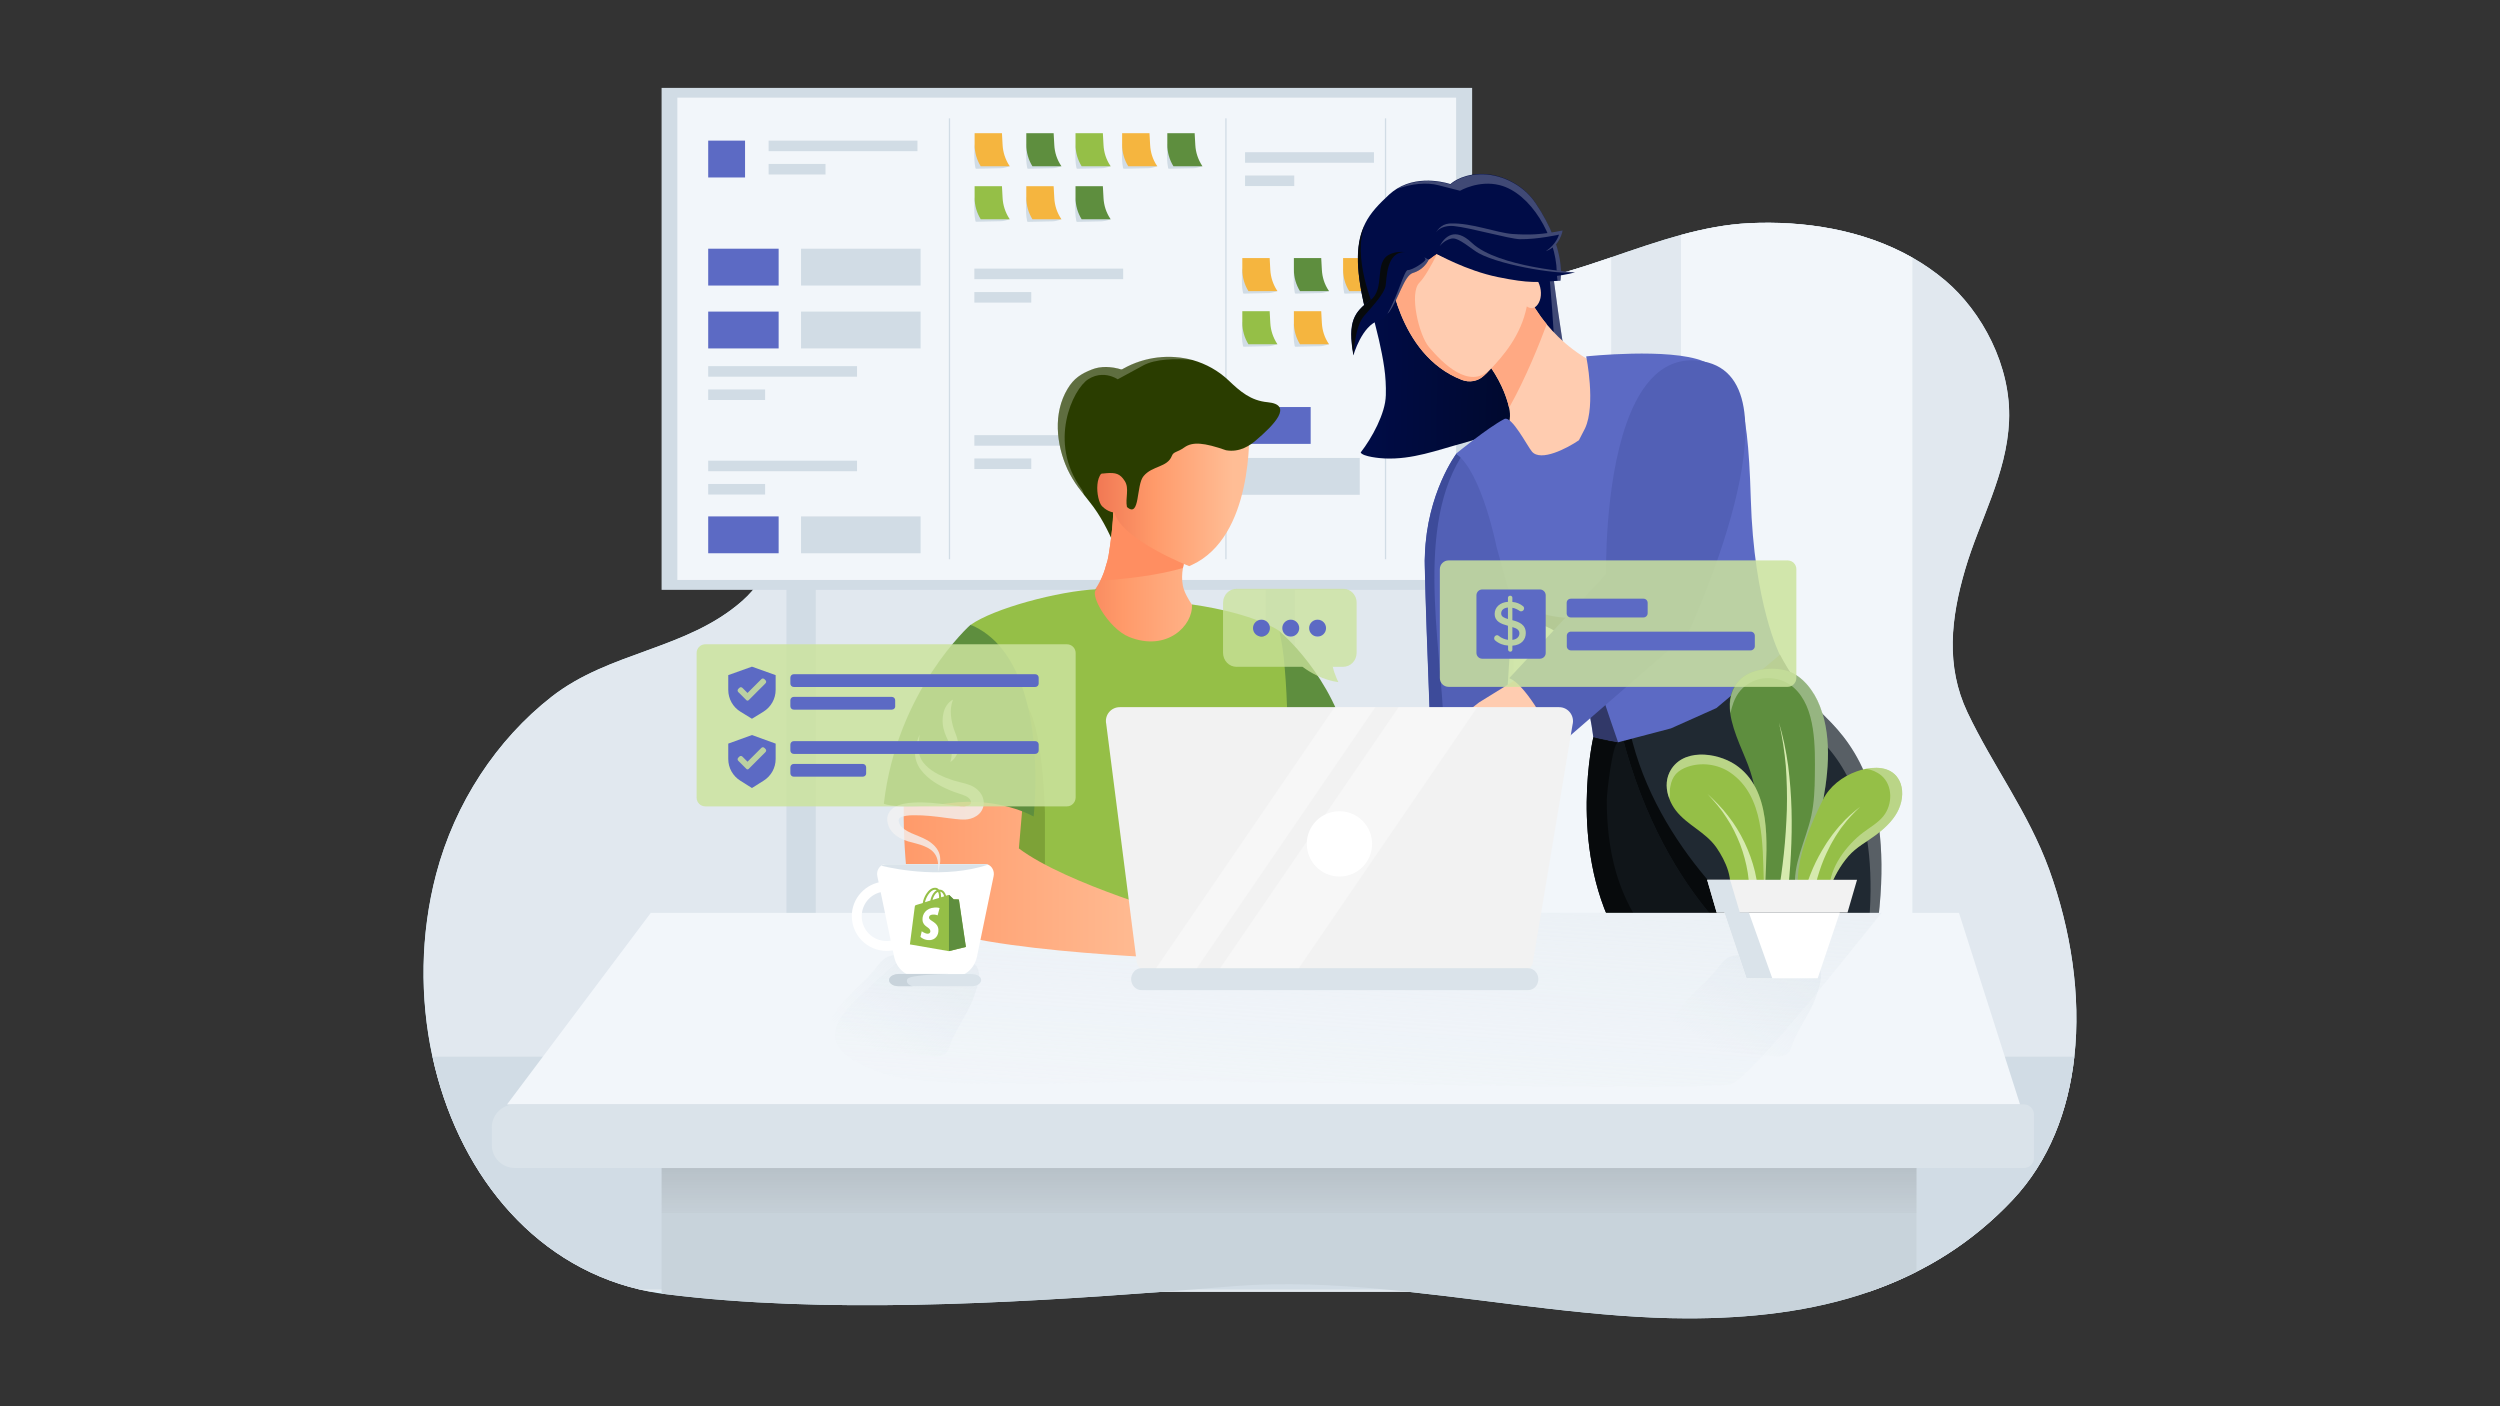 <?xml version="1.0" encoding="utf-8"?>
<!-- Generator: Adobe Illustrator 24.1.2, SVG Export Plug-In . SVG Version: 6.00 Build 0)  -->
<svg version="1.1" id="Layer_1" xmlns="http://www.w3.org/2000/svg" xmlns:xlink="http://www.w3.org/1999/xlink" x="0px" y="0px"
	 viewBox="0 0 1920 1080" style="enable-background:new 0 0 1920 1080;" xml:space="preserve">
<rect x="0" y="0" width="1920" height="1080" fill="#333333" stroke="none"/>
<style type="text/css">
	.st0{fill:#D9F1FC;}
	.st1{fill:#E1E8EF;}
	.st2{fill:#F2F6FA;}
	.st3{fill:#D1DCE5;}
	.st4{fill:#5C6AC4;}
	.st5{fill:#F5B53F;}
	.st6{fill:#5E8E3E;}
	.st7{fill:#95BF47;}
	.st8{fill:url(#SVGID_1_);}
	.st9{fill:#101519;}
	.st10{fill:#202932;}
	.st11{fill:#070A0C;}
	.st12{opacity:0.25;fill:#FFFFFF;enable-background:new    ;}
	.st13{fill:url(#SVGID_2_);}
	.st14{fill:#FFCCB0;}
	.st15{fill:#FFA983;}
	.st16{fill:#5260B6;}
	.st17{fill:#3D4B9A;}
	.st18{opacity:0.47;enable-background:new    ;}
	.st19{fill:url(#SVGID_3_);}
	.st20{fill:url(#SVGID_4_);}
	.st21{fill:url(#SVGID_5_);}
	.st22{fill:url(#SVGID_6_);}
	.st23{fill:#FFFFFF;}
	.st24{fill:#2A3D00;}
	.st25{fill:url(#SVGID_7_);}
	.st26{fill:#FF8E61;}
	.st27{fill:url(#SVGID_8_);}
	.st28{fill:#7DA237;}
	.st29{fill:url(#SVGID_9_);}
	.st30{fill:url(#SVGID_10_);}
	.st31{fill:url(#SVGID_11_);}
	.st32{fill:url(#SVGID_12_);}
	.st33{fill:#DAE3EA;}
	.st34{fill:#C8D3DB;}
	.st35{fill:url(#SVGID_13_);}
	.st36{fill:#F2F2F2;}
	.st37{opacity:0.35;fill:#FFFFFF;enable-background:new    ;}
	.st38{opacity:0.8;fill:#F2F2F2;enable-background:new    ;}
	.st39{fill:none;stroke:#E6E6E6;stroke-miterlimit:10;}
	.st40{fill:#D6EAAE;}
	.st41{opacity:0.9;}
	.st42{opacity:0.85;fill:#CBE39D;enable-background:new    ;}
	.st43{opacity:0.85;}
	.st44{fill:#CBE39D;}
	.st45{display:none;opacity:0.75;}
	.st46{display:inline;fill:url(#SVGID_14_);}
	.st47{display:inline;fill:url(#SVGID_15_);}
	.st48{display:inline;fill:url(#SVGID_16_);}
</style>
<g>
	<path class="st0" d="M1593.1,811.5c-4.6,41.7-19.5,80.3-47.3,109.9c-22.5,23.9-47.4,41.9-74,55.3c-10.2,5.2-20.7,9.7-31.4,13.6
		c-1.5,0.5-3,1.1-4.4,1.6c-45.1,15.7-93.4,20.7-140.8,20.6c-67.5-0.1-140.8-12.6-212.8-20.3c-6.2-0.7-12.5-1.3-18.7-1.9
		c-39.3-3.7-78-5.5-115.1-2.6c-10.5,0.8-21.4,1.7-32.4,2.6c-8.1,0.6-16.3,1.3-24.6,1.9l0,0c-118.7,8.9-259.8,16.8-379.7,1.8
		c-1.3-0.2-2.6-0.3-3.9-0.5c-2.9-0.4-5.8-0.9-8.7-1.5c-2.8-0.5-5.5-1.1-8.2-1.7c-84.5-19.9-140.4-93.1-159-178.8
		c-9.8-45.2-9.3-93.9,2.8-140.1c14.4-54.8,46.6-103.4,88.7-136.3c44.7-34.9,103.6-36,146.3-73.5c22.3-19.6,29.6-47.1,34.1-76
		c2-12.8,3.4-25.9,5.4-38.7c3.4-22,9.1-43.6,17.1-64c20.9-53.9,57.2-100.1,105.9-125.4c69.6-36.2,157-24.1,227.8,1.9
		c4,1.5,8,3,11.9,4.6c7.5,3,15,6.2,22.5,9.5c53.1,23.5,105.7,51.7,163.6,44.8c1.4-0.2,2.9-0.4,4.3-0.6c25.4-3.6,50.2-11.6,75-20.1
		c17.8-6.1,35.6-12.3,53.5-17.2c17.2-4.7,34.5-8.1,52.2-9c41.4-2,87.1,4.6,125.5,26.5c8.9,5,17.3,10.9,25.3,17.6
		c28,23.8,50.7,65.5,48.9,107.8c-1.8,41.2-22.6,76.1-33.7,114c-11,37.5-15.1,74.2,1.7,109.7c19.7,41.5,46.6,76.4,62.8,120.8
		C1590.5,714.1,1598.3,764.7,1593.1,811.5z"/>
	<path class="st1" d="M1593.1,811.5c-4.6,41.7-19.5,80.3-47.3,109.9c-31.1,33.1-67.1,54.9-105.4,68.9c-1.5,0.5-3,1.1-4.4,1.6
		c-95,0.2-217.2,0.3-353.6,0.3c-61.2,0-125.1,0-190.8,0l0,0c-127.3,0-260.9-0.1-392.2-0.2c-2.8-0.5-5.5-1.1-8.2-1.7
		c-84.5-19.9-140.4-93.1-159-178.8c-9.8-45.2-9.3-93.9,2.8-140.1c14.4-54.8,46.6-103.4,88.7-136.3c44.7-34.9,103.6-36,146.3-73.5
		c22.3-19.6,29.6-47.1,34.1-76c2-12.8,3.4-25.9,5.4-38.7c3.4-22,9.1-43.6,17.1-64c20.9-53.9,57.2-100.1,105.9-125.4
		c69.6-36.2,157-24.1,227.8,1.9c4,1.5,8,3,11.9,4.6c7.5,3,15,6.2,22.5,9.5c53.1,23.5,105.7,51.7,163.6,44.8c1.4-0.2,2.9-0.4,4.3-0.6
		c25.4-3.6,50.2-11.6,75-20.1c17.8-6.1,35.6-12.3,53.5-17.2c17.2-4.7,34.5-8.1,52.2-9c41.4-2,87.1,4.6,125.5,26.5
		c8.9,5,17.3,10.9,25.3,17.6c28,23.8,50.7,65.5,48.9,107.8c-1.8,41.2-22.6,76.1-33.7,114c-11,37.5-15.1,74.2,1.7,109.7
		c19.7,41.5,46.6,76.4,62.8,120.8C1590.5,714.1,1598.3,764.7,1593.1,811.5z"/>
	<path class="st2" d="M1468.7,197.9v613.3H1291V180.5c17.2-4.7,34.5-8.1,52.2-9C1384.6,169.5,1430.3,176.1,1468.7,197.9z"/>
	<path class="st2" d="M1237.4,197.7v613.6h-75V217.7C1187.8,214.2,1212.6,206.1,1237.4,197.7z"/>
	<path class="st3" d="M994.5,173.5v637.7H972V164C979.5,167,987,170.2,994.5,173.5z"/>
	<path class="st3" d="M609.4,346.9c3.4-22,9.1-43.6,17.1-64v528.3H604V385.6C606,372.8,607.4,359.7,609.4,346.9z"/>
	<path class="st3" d="M1593.1,811.5c-4.6,41.7-19.5,80.3-47.3,109.9c-31.1,33.1-67.1,54.9-105.4,68.9H491.2
		c-84.5-19.9-140.4-93.1-159-178.8L1593.1,811.5L1593.1,811.5z"/>
	<g>
		<rect x="508.1" y="67.5" class="st3" width="622.5" height="385.5"/>
		<rect x="520.2" y="75" class="st2" width="598.1" height="370.4"/>
		<rect x="543.9" y="108" class="st4" width="28.3" height="28.3"/>
		<rect x="590.3" y="108" class="st3" width="114.3" height="8.1"/>
		<rect x="543.9" y="191" class="st4" width="54.1" height="28.3"/>
		<rect x="615.2" y="191" class="st3" width="91.8" height="28.3"/>
		<rect x="543.9" y="239.3" class="st4" width="54.1" height="28.3"/>
		<rect x="615.2" y="239.3" class="st3" width="91.8" height="28.3"/>
		<rect x="952.5" y="312.6" class="st4" width="54.1" height="28.3"/>
		<rect x="952.5" y="351.7" class="st3" width="91.8" height="28.3"/>
		<rect x="543.9" y="396.6" class="st4" width="54.1" height="28.3"/>
		<rect x="615.2" y="396.6" class="st3" width="91.8" height="28.3"/>
		<rect x="590.3" y="125.9" class="st3" width="43.7" height="8.1"/>
		<rect x="543.9" y="281.2" class="st3" width="114.3" height="8.1"/>
		<rect x="543.9" y="299.1" class="st3" width="43.7" height="8.1"/>
		<rect x="748.3" y="206.3" class="st3" width="114.3" height="8.1"/>
		<rect x="748.3" y="224.3" class="st3" width="43.7" height="8.1"/>
		<rect x="956.2" y="116.9" class="st3" width="99" height="8.1"/>
		<rect x="956.2" y="134.8" class="st3" width="37.8" height="8.1"/>
		<rect x="748.3" y="334.2" class="st3" width="114.3" height="8.1"/>
		<rect x="748.3" y="352.1" class="st3" width="43.7" height="8.1"/>
		<rect x="543.9" y="353.8" class="st3" width="114.3" height="8.1"/>
		<rect x="543.9" y="371.7" class="st3" width="43.7" height="8.1"/>
		<g>
			<path class="st3" d="M768.6,129.2c-6.7,0.1-11.9,0.2-18.7,0.4c-0.2,0-0.5,0-0.6-0.2c-0.1-0.1-0.2-0.3-0.2-0.5
				c-0.9-4.3-0.9-8.7-0.8-13c0-1.6-0.1-3.3,0.4-4.9c0.2-0.8,0.9-1.7,1.7-1.5c0.5,0.1,0.8,0.5,1.1,0.9c1,1.5,1.9,3.2,3,4.7
				c2.3,3.1,5.9,5.1,9.6,6.1c1.3,0.3,2.6,0.6,3.7,1.2c1,0.6,1.9,1.5,2.9,2c1.2,0.6,4.8,3.2,4.8,3.2
				C772.4,128.8,770,129.2,768.6,129.2z"/>
			<path class="st3" d="M808.4,129.2c-6.7,0.1-11.9,0.2-18.7,0.4c-0.2,0-0.5,0-0.6-0.2c-0.1-0.1-0.2-0.3-0.2-0.5
				c-0.9-4.3-0.9-8.7-0.8-13c0-1.6-0.1-3.3,0.4-4.9c0.2-0.8,0.9-1.7,1.7-1.5c0.5,0.1,0.8,0.5,1.1,0.9c1,1.5,1.9,3.2,3,4.7
				c2.3,3.1,5.9,5.1,9.6,6.1c1.3,0.3,2.6,0.6,3.7,1.2c1,0.6,1.9,1.5,2.9,2c1.2,0.6,4.8,3.2,4.8,3.2
				C812.2,128.8,809.7,129.2,808.4,129.2z"/>
			<path class="st3" d="M846.2,129.2c-6.7,0.1-11.9,0.2-18.7,0.4c-0.2,0-0.5,0-0.6-0.2c-0.1-0.1-0.2-0.3-0.2-0.5
				c-0.9-4.3-0.9-8.7-0.8-13c0-1.6-0.1-3.3,0.4-4.9c0.2-0.8,0.9-1.7,1.7-1.5c0.5,0.1,0.8,0.5,1.1,0.9c1,1.5,1.9,3.2,3,4.7
				c2.3,3.1,5.9,5.1,9.6,6.1c1.3,0.3,2.6,0.6,3.7,1.2c1,0.6,1.9,1.5,2.9,2c1.2,0.6,4.8,3.2,4.8,3.2
				C850,128.8,847.6,129.2,846.2,129.2z"/>
			<path class="st3" d="M768.6,169.9c-6.7,0.1-11.9,0.2-18.7,0.4c-0.2,0-0.5,0-0.6-0.2c-0.1-0.1-0.2-0.3-0.2-0.5
				c-0.9-4.3-0.9-8.7-0.8-13c0-1.6-0.1-3.3,0.4-4.9c0.2-0.8,0.9-1.7,1.7-1.5c0.5,0.1,0.8,0.5,1.1,0.9c1,1.5,1.9,3.2,3,4.7
				c2.3,3.1,5.9,5.1,9.6,6.1c1.3,0.3,2.6,0.6,3.7,1.2c1,0.6,1.9,1.5,2.9,2c1.2,0.6,4.8,3.2,4.8,3.2
				C772.4,169.5,770,169.9,768.6,169.9z"/>
			<path class="st3" d="M808.3,170c-6.7,0.1-11.9,0.2-18.7,0.4c-0.2,0-0.5,0-0.6-0.2c-0.1-0.1-0.2-0.3-0.2-0.5
				c-0.9-4.3-0.9-8.7-0.8-13c0-1.6-0.1-3.3,0.4-4.9c0.2-0.8,0.9-1.7,1.7-1.5c0.5,0.1,0.8,0.5,1.1,0.9c1,1.5,1.9,3.2,3,4.7
				c2.3,3.1,5.9,5.1,9.6,6.1c1.3,0.3,2.6,0.6,3.7,1.2c1,0.6,1.9,1.5,2.9,2c1.2,0.6,4.8,3.2,4.8,3.2C812,169.6,809.6,170,808.3,170z"
				/>
			<path class="st3" d="M846.1,170c-6.7,0.1-11.9,0.2-18.7,0.4c-0.2,0-0.5,0-0.6-0.2c-0.1-0.1-0.2-0.3-0.2-0.5
				c-0.9-4.3-0.9-8.7-0.8-13c0-1.6-0.1-3.3,0.4-4.9c0.2-0.8,0.9-1.7,1.7-1.5c0.5,0.1,0.8,0.5,1.1,0.9c1,1.5,1.9,3.2,3,4.7
				c2.3,3.1,5.9,5.1,9.6,6.1c1.3,0.3,2.6,0.6,3.7,1.2c1,0.6,1.9,1.5,2.9,2c1.2,0.6,4.8,3.2,4.8,3.2
				C849.9,169.6,847.4,169.9,846.1,170z"/>
			<path class="st3" d="M882,129.2c-6.7,0.1-11.9,0.2-18.7,0.4c-0.2,0-0.5,0-0.6-0.2c-0.1-0.1-0.2-0.3-0.2-0.5
				c-0.9-4.3-0.9-8.7-0.8-13c0-1.6-0.1-3.3,0.4-4.9c0.2-0.8,0.9-1.7,1.7-1.5c0.5,0.1,0.8,0.5,1.1,0.9c1,1.5,1.9,3.2,3,4.7
				c2.3,3.1,5.9,5.1,9.6,6.1c1.3,0.3,2.6,0.6,3.7,1.2c1,0.6,1.9,1.5,2.9,2c1.2,0.6,4.8,3.2,4.8,3.2
				C885.8,128.8,883.4,129.2,882,129.2z"/>
			<path class="st3" d="M916.6,129.2c-6.7,0.1-11.9,0.2-18.7,0.4c-0.2,0-0.5,0-0.6-0.2c-0.1-0.1-0.2-0.3-0.2-0.5
				c-0.9-4.3-0.9-8.7-0.8-13c0-1.6-0.1-3.3,0.4-4.9c0.2-0.8,0.9-1.7,1.7-1.5c0.5,0.1,0.8,0.5,1.1,0.9c1,1.5,1.9,3.2,3,4.7
				c2.3,3.1,5.9,5.1,9.6,6.1c1.3,0.3,2.6,0.6,3.7,1.2c1,0.6,1.9,1.5,2.9,2c1.2,0.6,4.8,3.2,4.8,3.2
				C920.3,128.8,917.9,129.2,916.6,129.2z"/>
			<g>
				<path class="st5" d="M775.5,127.7h-22.3c-3.1-5-4.7-10.7-4.7-16.5v-8.9h21l0.5,9.1c0.3,5.6,2.1,11,5.1,15.7L775.5,127.7z"/>
				<path class="st6" d="M815.2,127.7h-22.3c-3.1-5-4.7-10.7-4.7-16.5v-8.9h21l0.5,9.1c0.3,5.6,2,11,5.1,15.7L815.2,127.7z"/>
				<path class="st7" d="M853,127.7h-22.3c-3.1-5-4.7-10.7-4.7-16.5v-8.9h21l0.5,9.1c0.3,5.6,2,11,5.1,15.7L853,127.7z"/>
				<path class="st7" d="M775.5,168.4h-22.3c-3.1-5-4.7-10.7-4.7-16.5V143h21l0.5,9.1c0.3,5.6,2.1,11,5.1,15.7L775.5,168.4z"/>
				<path class="st5" d="M815.2,168.4h-22.3c-3.1-5-4.7-10.7-4.7-16.5V143h21l0.5,9.1c0.3,5.6,2,11,5.1,15.7L815.2,168.4z"/>
				<path class="st6" d="M853,168.4h-22.3c-3.1-5-4.7-10.7-4.7-16.5V143h21l0.5,9.1c0.3,5.6,2,11,5.1,15.7L853,168.4z"/>
				<path class="st5" d="M888.8,127.7h-22.3c-3.1-5-4.7-10.7-4.7-16.5v-8.9h21l0.5,9.1c0.3,5.6,2,11,5.1,15.7L888.8,127.7z"/>
				<path class="st6" d="M923.5,127.7h-22.3c-3.1-5-4.7-10.7-4.7-16.5v-8.9h21l0.5,9.1c0.3,5.6,2.1,11,5.1,15.7L923.5,127.7z"/>
			</g>
		</g>
		<g>
			<path class="st3" d="M974.1,225.1c-6.7,0.1-11.9,0.2-18.7,0.4c-0.2,0-0.5,0-0.6-0.2c-0.1-0.1-0.2-0.3-0.2-0.5
				c-0.9-4.3-0.9-8.7-0.8-13c0-1.6-0.1-3.3,0.4-4.9c0.2-0.8,0.9-1.7,1.7-1.5c0.5,0.1,0.8,0.5,1.1,0.9c1,1.5,1.9,3.2,3,4.7
				c2.3,3.1,5.9,5.1,9.6,6.1c1.3,0.3,2.6,0.6,3.7,1.2c1,0.6,1.9,1.5,2.9,2c1.2,0.6,4.8,3.2,4.8,3.2
				C977.9,224.7,975.5,225.1,974.1,225.1z"/>
			<path class="st3" d="M1013.9,225.1c-6.7,0.1-11.9,0.2-18.7,0.4c-0.2,0-0.5,0-0.6-0.2c-0.1-0.1-0.2-0.3-0.2-0.5
				c-0.9-4.3-0.9-8.7-0.8-13c0-1.6-0.1-3.3,0.4-4.9c0.2-0.8,0.9-1.7,1.7-1.5c0.5,0.1,0.8,0.5,1.1,0.9c1,1.5,1.9,3.2,3,4.7
				c2.3,3.1,5.9,5.1,9.6,6.1c1.3,0.3,2.6,0.6,3.7,1.2c1,0.6,1.9,1.5,2.9,2c1.2,0.6,4.8,3.2,4.8,3.2
				C1017.7,224.7,1015.3,225.1,1013.9,225.1z"/>
			<path class="st3" d="M1051.8,225.1c-6.7,0.1-11.9,0.2-18.7,0.4c-0.2,0-0.5,0-0.6-0.2c-0.1-0.1-0.2-0.3-0.2-0.5
				c-0.9-4.3-0.9-8.7-0.8-13c0-1.6-0.1-3.3,0.4-4.9c0.2-0.8,0.9-1.7,1.7-1.5c0.5,0.1,0.8,0.5,1.1,0.9c1,1.5,1.9,3.2,3,4.7
				c2.3,3.1,5.9,5.1,9.6,6.1c1.3,0.3,2.6,0.6,3.7,1.2c1,0.6,1.9,1.5,2.9,2c1.2,0.6,4.8,3.2,4.8,3.2
				C1055.5,224.7,1053.1,225.1,1051.8,225.1z"/>
			<path class="st3" d="M974.1,265.9c-6.7,0.1-11.9,0.2-18.7,0.4c-0.2,0-0.5,0-0.6-0.2c-0.1-0.1-0.2-0.3-0.2-0.5
				c-0.9-4.3-0.9-8.7-0.8-13c0-1.6-0.1-3.3,0.4-4.9c0.2-0.8,0.9-1.7,1.7-1.5c0.5,0.1,0.8,0.5,1.1,0.9c1,1.5,1.9,3.2,3,4.7
				c2.3,3.1,5.9,5.1,9.6,6.1c1.3,0.3,2.6,0.6,3.7,1.2c1,0.6,1.9,1.5,2.9,2c1.2,0.6,4.8,3.2,4.8,3.2
				C977.9,265.5,975.5,265.9,974.1,265.9z"/>
			<path class="st3" d="M1013.8,265.9c-6.7,0.1-11.9,0.2-18.7,0.4c-0.2,0-0.5,0-0.6-0.2c-0.1-0.1-0.2-0.3-0.2-0.5
				c-0.9-4.3-0.9-8.7-0.8-13c0-1.6-0.1-3.3,0.4-4.9c0.2-0.8,0.9-1.7,1.7-1.5c0.5,0.1,0.8,0.5,1.1,0.9c1,1.5,1.9,3.2,3,4.7
				c2.3,3.1,5.9,5.1,9.6,6.1c1.3,0.3,2.6,0.6,3.7,1.2c1,0.6,1.9,1.5,2.9,2c1.2,0.6,4.8,3.2,4.8,3.2
				C1017.6,265.5,1015.1,265.9,1013.8,265.9z"/>
			<g>
				<path class="st5" d="M981.1,223.6h-22.3c-3.1-5-4.7-10.7-4.7-16.5v-8.9h21l0.5,9.1c0.3,5.6,2.1,11,5.1,15.7L981.1,223.6z"/>
				<path class="st6" d="M1020.7,223.6h-22.3c-3.1-5-4.7-10.7-4.7-16.5v-8.9h21l0.5,9.1c0.3,5.6,2,11,5.1,15.7L1020.7,223.6z"/>
				<path class="st5" d="M1058.5,223.6h-22.3c-3.1-5-4.7-10.7-4.7-16.5v-8.9h21l0.5,9.1c0.3,5.6,2,11,5.1,15.7L1058.5,223.6z"/>
				<path class="st7" d="M981.1,264.4h-22.3c-3.1-5-4.7-10.7-4.7-16.5V239h21l0.5,9.1c0.3,5.6,2.1,11,5.1,15.7L981.1,264.4z"/>
				<path class="st5" d="M1020.7,264.4h-22.3c-3.1-5-4.7-10.7-4.7-16.5V239h21l0.5,9.1c0.3,5.6,2,11,5.1,15.7L1020.7,264.4z"/>
			</g>
		</g>
		<g>
			<rect x="728.7" y="90.9" class="st3" width="1" height="338.6"/>
		</g>
		<g>
			<rect x="941" y="90.9" class="st3" width="1" height="338.6"/>
		</g>
		<g>
			<rect x="1063.6" y="90.9" class="st3" width="1" height="338.6"/>
		</g>
	</g>
	<g>
		
			<linearGradient id="SVGID_1_" gradientUnits="userSpaceOnUse" x1="1039.989" y1="788.737" x2="1192.864" y2="788.737" gradientTransform="matrix(1 1.836897e-02 1.836897e-02 -1 -7.858 1040.151)">
			<stop  offset="0" style="stop-color:#000C47"/>
			<stop  offset="1" style="stop-color:#000826"/>
		</linearGradient>
		<path class="st8" d="M1059.1,261.3c3.1,13.9,5.8,28,5.3,42.2s-10.7,32.8-19.4,44c1.5,3.2,15,4.5,18.5,4.6
			c21.4,0.9,39.9-6.3,60.5-11.9c12.2-3.3,24.1-7.8,36-12.2c4-1.5,8.1-3,11.7-5.4c4.1-2.8,7.4-6.6,10.4-10.5
			c10.2-13.2,18.3-29.1,17.1-45.7c-0.8-10.4-5.1-20.2-5.6-30.6c-0.3-5.5,0.5-11.3-2-16.2c-3.4-6.8-11.6-9.4-18.9-11.6
			c-16.8-5.2-33-12.4-50.3-15.7s-36.3-2.2-50.7,8c-6.9,5-16.8,13.7-18.4,22.7C1051.4,235,1056.5,249.5,1059.1,261.3z"/>
		<path class="st9" d="M1349.4,736.5c0,0-19.3,12.9-42.9,15.9c-22.2,2.9-48.2-2.8-65.8-35.8c-36.3-68.2-17-150.5-17-150.5l4.4-4.3
			l62.4-61L1349.4,736.5z"/>
		<path class="st10" d="M1441.4,714.3l-6.7,1.6l-64.3,15.5l-21,5.1c0,0-82.4-54.8-109.7-198.9l6.6-1.8l75.4-20.6l45.3-12.4
			c0,0,13.3,26.6,35.5,48.3C1424.8,573,1455.5,613.1,1441.4,714.3z"/>
		<path class="st11" d="M1370.4,731.5l-21,5.1c0,0-82.4-54.8-109.7-198.9l6.6-1.8c1.3,5.1,2.5,10.9,3.8,17.6
			C1267,645.4,1341.2,709.4,1370.4,731.5z"/>
		<path class="st12" d="M1441.4,714.3l-6.7,1.6c9.5-89.9-18.5-133-41.8-152.4c-24.9-20.6-22.6-42.4-30.9-46.4s-46.4,8.5-46.4,8.5
			s2.3-4,6.1-10.3l45.3-12.4c0,0,13.3,26.6,35.5,48.3C1424.8,573,1455.5,613.1,1441.4,714.3z"/>
		
			<linearGradient id="SVGID_2_" gradientUnits="userSpaceOnUse" x1="1130.7" y1="856.791" x2="1200.3" y2="856.791" gradientTransform="matrix(1 0 0 -1 0 1080)">
			<stop  offset="0" style="stop-color:#000C47"/>
			<stop  offset="1" style="stop-color:#000C47"/>
		</linearGradient>
		<path class="st13" d="M1200.3,263.8c0,0-2.7-2.3-6.9-5.8c-12.6-10.7-38.1-32.9-39.4-37.3c-1.7-5.8-23.3-37-23.3-37
			s42.4-5,56.4,6.5c2.5,2.1,4.1,4.7,4.4,7.9C1193.3,219.5,1200.3,263.8,1200.3,263.8z"/>
		<path class="st12" d="M1200.3,263.8c0,0-2.7-2.3-6.9-5.8c-1.6-26.2-4-57.5-6.2-65.1c-0.3-1-0.3-1.9-0.1-2.7
			c2.5,2.1,4.1,4.7,4.4,7.9C1193.3,219.5,1200.3,263.8,1200.3,263.8z"/>
		<path class="st14" d="M1154.5,331.2c0,0,7.4-5.1,4.5-18c-2.2-9.7-7.2-22.3-17.9-36.3l28.1-59.6c0,0,4.8,15,18.6,31.7
			c10.7,12.9,26.7,26.9,50.1,35.9c0,0,30.1,53.4,17.1,63.4c-5.2,4-65.6,15.6-71.4,19.6C1169.1,378.1,1163.4,331.6,1154.5,331.2z"/>
		<path class="st15" d="M1187.9,249c-5.3,14.2-15.9,41.1-28.9,64.1c-2.2-9.7-7.2-22.3-17.9-36.3l28.1-59.6
			C1169.2,217.3,1174,232.3,1187.9,249z"/>
		<path class="st16" d="M1168.7,416.5c-8.3,24.3-14.9,194.2-14.9,194.2l-44.6-1.2l-8.6-0.2c0,0-5.2-122-6.3-174.5
			c-0.1-2.9-0.1-5.7,0.1-8.5c1.5-47.7,24.2-77.9,24.2-77.9s1.3,1,3.5,2.7c5.2,4.1,15.2,12.4,24.8,22.2c2.8,2.9,5.5,5.9,8.1,8.9
			C1164.7,394.1,1171.9,406.8,1168.7,416.5z"/>
		<path class="st17" d="M1109.1,609.5l-8.6-0.2c0,0-5.2-122-6.3-174.5c-0.1-2.9-0.1-5.7,0.1-8.5c1.5-47.7,24.2-77.9,24.2-77.9
			s1.3,1,3.5,2.7c-37.1,60.1-12,157.4-13,222.4C1108.8,576.5,1109.4,594,1109.1,609.5z"/>
		<path class="st4" d="M1366.9,502.9l-48.7,40.9l-34.9,15.6l-40.7,10.7l-19-3.9c0,0-6.2-54.5-26.4-78.7c-7.4-8.9-26.2-7.5-36.1-28.3
			c-1.3-2.5-2.3-5.5-3.3-8.8c-4.6-16.5-6.7-23.9-7.6-27.3c-0.8-2.8-0.8-2.8-0.8-2.8s-11.2-57.4-31.1-71.9c0,0,23.9-19.7,37-26.6
			c5.6-3,17.8,21.1,21.3,25.1c6.8,7.8,26.8-2.5,36-8.8l4.7-9.1c8.5-18.2,0.9-55.3,0.9-55.3s64-6.8,89.9,3.7s34.1,24.2,36.5,105.5
			C1347,464.3,1366.9,502.9,1366.9,502.9z"/>
		<path class="st18" d="M1221.5,505.1c3.2,12.7,14.9,46.9,21.2,65l-19-3.9c0,0-6.2-54.5-26.4-78.7c-7.4-8.9-26.2-7.5-36.1-28.3
			c35.7,28.5,86.4,9.1,88.6,8.3C1247.9,468.5,1216.5,485.6,1221.5,505.1z"/>
		<path class="st14" d="M1181.8,232.5c-3.9,7.2-9.2,2.8-9.2,2.8c-4.5,22.5-18.2,38.1-28.1,48.5c-1.7,1.8-3.4,3.4-4.9,4.8
			c-4.6,4.3-11.2,5.4-17,3.1c-49.7-19.4-55.9-85.6-55.9-85.6c2.2-18.7,21.4-35.4,21.4-35.4l20.2-3l29.7-4.4l31.9,47.4
			C1180.3,207,1186.6,223.6,1181.8,232.5z"/>
		<path class="st15" d="M1144.4,283.8c-1.7,1.8-3.4,3.4-4.9,4.8c-4.6,4.3-11.2,5.4-17,3.1c-49.7-19.4-55.9-85.6-55.9-85.6
			c2.2-18.7,21.4-35.4,21.4-35.4l20.2-3c1.7,5.9,2.8,11.8,2.8,11.8s-12.9,29.6-20.9,37.6c-8,8-0.4,40.4,7.4,49.5
			C1107.7,278.7,1128.3,299.6,1144.4,283.8z"/>
		
			<linearGradient id="SVGID_3_" gradientUnits="userSpaceOnUse" x1="1018.848" y1="861.804" x2="1175.346" y2="861.804" gradientTransform="matrix(0.999 4.460042e-02 4.460042e-02 -0.999 -12.84 998.591)">
			<stop  offset="0" style="stop-color:#000C47"/>
			<stop  offset="1" style="stop-color:#000C47"/>
		</linearGradient>
		<path class="st19" d="M1198.4,215.6c-0.8,0-1.5,0.1-2.2,0.1c-15.7,0.9-20.8,2.2-45.8-2.9c-24.5-5-47.1-17.9-47.1-17.9l-6.1,4.5
			l-19.4,3.9c0,0-9.8,21.9-12.6,28.2c-1.5,3.2-5.9,4.6-9.9,5.2l0,0c-3.7,0.6-7,0.4-7,0.4c-8-33.4-6.6-51.9,0.1-65.3c0,0,0,0,0-0.1
			c4.3-8.6,10.8-15.1,18.5-22.3c2-1.8,4-3.3,6.1-4.6c18.5-11.3,40.9-3.4,40.9-3.4s7.2-7.1,22.1-7.8s33,6.9,43.2,22.1
			C1203.5,191.8,1198.4,215.6,1198.4,215.6z"/>
		<path class="st11" d="M1055.4,236.9L1055.4,236.9c-3.7,0.6-7,0.4-7,0.4c-8-33.4-6.6-51.9,0.1-65.3
			C1037.8,197,1055.4,236.9,1055.4,236.9z"/>
		<path class="st12" d="M1198.4,215.6c-0.8,0-1.5,0.1-2.2,0.1c-0.3-2-0.5-4.2-0.6-6.8c-0.6-27.4-20.1-60.7-43.8-66.7
			c-16.1-4.1-30.5,4.3-30.5,4.3s0,0-16.8-4.3c-8.8-2.3-20.8-1.1-31.4,2.9c18.5-11.3,40.9-3.4,40.9-3.4s7.2-7.1,22.1-7.8
			s33,6.9,43.2,22.1C1203.5,191.8,1198.4,215.6,1198.4,215.6z"/>
		
			<linearGradient id="SVGID_4_" gradientUnits="userSpaceOnUse" x1="1073.295" y1="862.241" x2="1175.095" y2="862.241" gradientTransform="matrix(0.999 4.460042e-02 4.460042e-02 -0.999 -12.84 998.591)">
			<stop  offset="0" style="stop-color:#000C47"/>
			<stop  offset="1" style="stop-color:#000C47"/>
		</linearGradient>
		<path class="st20" d="M1200.1,177c0,0-1.7,12-12.9,15.9c0,0-0.1,0-0.2,0.1c-11.4,3.9-33.7,2.6-53.8-3.1c-20.1-5.7-36,9.6-36,9.6
			s0.2-10.9,4.4-19.2l0,0c0,0,0.1-0.1,0.1-0.2c0.4-0.7,0.7-1.3,1.1-1.9c0.7-1.1,1.6-2.2,2.5-3.1c1.9-1.9,4.4-3.2,7.3-3.5
			c0.4-0.1,0.9-0.1,1.3-0.1c16.4-0.5,35.3,7.2,47.6,8.1C1174,180.5,1183.5,180.4,1200.1,177z"/>
		
			<linearGradient id="SVGID_5_" gradientUnits="userSpaceOnUse" x1="1016.479" y1="812.429" x2="1073.38" y2="812.429" gradientTransform="matrix(0.999 4.460042e-02 4.460042e-02 -0.999 -12.84 998.591)">
			<stop  offset="0" style="stop-color:#000C47"/>
			<stop  offset="1" style="stop-color:#000C47"/>
		</linearGradient>
		<path class="st21" d="M1097.2,199.5c0,0-3.1,7.4-12.1,10.1c-6.8,2.1-10.9,19.9-18.2,30c-0.7,1-1.4,1.9-2.2,2.7
			c-0.9,1-1.9,1.8-2.9,2.5c-0.9,0.6-1.9,1.1-2.9,1.4c-13,3.8-19.5,26.7-19.5,26.7c-4.7-26.3,0.8-33.2,12.8-42.3
			c12-9,2.3-29.5,15-35.3c3.8-1.8,8.1-2.1,12.2-1.7l0,0c5.8,0.6,11.2,2.7,14.4,4.2C1096,198.8,1097.2,199.5,1097.2,199.5z"/>
		<path class="st11" d="M1079.4,193.6c-15.1-0.5-14.2,20.5-15.3,26.1c-1.1,5.7-8.8,14.2-16.3,22.7c-7.6,8.4-8.2,30.5-8.2,30.5
			c-4.7-26.3,0.8-33.2,12.8-42.3c12-9,2.3-29.5,15-35.3C1071.1,193.5,1075.3,193.2,1079.4,193.6z"/>
		<polygon class="st14" points="1169.5,518.7 1136,539.4 1101.4,566.2 1164.5,588.4 1205.5,546.8 		"/>
		<path class="st16" d="M1296.4,486.5l-100,86.7c0,0-1.1-2.3-3-6.1c-6.5-12.7-22.2-41.4-34.3-46.3l74.4-80c0,0-1.5-67.7,15.8-116.1
			l0,0c10.7-30.1,28.8-52.8,59-47.1C1387,292.5,1296.4,486.5,1296.4,486.5z"/>
		
			<linearGradient id="SVGID_6_" gradientUnits="userSpaceOnUse" x1="1079.194" y1="853.211" x2="1186.022" y2="853.211" gradientTransform="matrix(0.999 4.460042e-02 4.460042e-02 -0.999 -12.84 998.591)">
			<stop  offset="0" style="stop-color:#000C47"/>
			<stop  offset="1" style="stop-color:#000C47"/>
		</linearGradient>
		<path class="st22" d="M1209.6,209.2c-49.9,13.3-106.3-14.2-106.3-14.2s0.8-2.9,2.5-6.1c3.6-6.8,11.4-15.2,24.8-2.4
			C1150.5,205.4,1209.6,209.2,1209.6,209.2z"/>
		<path class="st12" d="M1097.2,199.5c0,0-3.1,7.4-12.1,10.1c-6.8,2.1-10.9,19.9-18.2,30c-0.5,0.5-1,1-1.4,1.4
			c7.7-12.9,13-33.7,15.7-33.6c3.4,0.2,13.5-6.4,13.6-8.2c0-0.4-0.4-1-0.9-1.6C1096,198.8,1097.2,199.5,1097.2,199.5z"/>
		<path class="st12" d="M1200.1,177c0,0-1.7,12-12.9,15.9c8.3-5.5,10.1-12.7,10.1-12.7s-16.4,3.7-30,3.5
			c-8.2-0.2-38.3-8.9-50.8-10.1c-4.1-0.4-10.4,0.4-13.6,4.7c0.7-1.1,1.6-2.2,2.5-3.1c1.9-1.9,4.4-3.2,7.3-3.5
			c0.4-0.1,0.9-0.1,1.3-0.1c16.4-0.5,35.3,7.2,47.6,8.1C1174,180.5,1183.5,180.4,1200.1,177z"/>
		<path class="st12" d="M1209.6,209.2c-13.1,2-63-6.4-76.9-16.6c-11.8-8.7-15.4-10.3-18.7-9.2c-1.9,0.6-4.8,1.5-8.3,5.6
			c3.6-6.8,11.4-15.2,24.8-2.4C1150.5,205.4,1209.6,209.2,1209.6,209.2z"/>
		<path class="st23" d="M1217.4,290.6c0,0,0.3,0,0.9-0.1C1217.7,290.7,1217.4,290.6,1217.4,290.6z"/>
		<path class="st11" d="M1306.5,752.5c-22.2,2.9-48.2-2.8-65.8-35.8c-36.3-68.2-17-150.5-17-150.5l6.2,1.8
			c9.8,2.1,12.8,2.1,12.8,2.1c-4.4,0.8-8.7,38.9-8.7,44.6c0,18.7,2,37.5,7.2,55.5c5.3,18.1,14,35.1,25.9,49.7
			C1273.7,728.1,1294.4,754.1,1306.5,752.5z"/>
	</g>
	<path class="st24" d="M819.9,360.5c1.2,2.5,2.4,4.8,3.8,7.1c2.6,4.4,5.7,8.5,8.9,12.5c1.4,1.9,2.9,3.7,4.4,5.6
		c8.1,10.1,14.2,22,19.2,33.9c0.7,1.6,20.3,5.4,21.4,5.7c18.5,3.4,13.9,6.7,24.1-9c10.2-15.7,13.7-34.8,16.4-53.4
		c0.3-2.1,0.6-4.2,0.8-6.3c0.2-1.4,0.4-2.8,0.5-4.3c0.6-7.2,0.6-14.4-1.2-21.4c-3.6-13.9-10.8-27.9-21.6-37.8
		c-4-3.6-8.5-6.2-13.3-8.1c-1.4-0.5-2.8-1-4.2-1.3l-1.5,8.9c-2.9-2.5-6.3-4.6-9.8-6.3c-2.1-1-4.2-1.8-6.4-2.5
		c-8-2.5-16.2-2.7-22.7-0.1c-8.5,3.3-14,6.9-18.8,14.9C808.7,317.3,811.1,341.2,819.9,360.5z"/>
	
		<linearGradient id="SVGID_7_" gradientUnits="userSpaceOnUse" x1="2535.409" y1="576.898" x2="2687.501" y2="576.898" gradientTransform="matrix(-1 0 0 -1 3493.722 1080)">
		<stop  offset="0.106" style="stop-color:#FFBD95"/>
		<stop  offset="0.628" style="stop-color:#FF9A6A"/>
		<stop  offset="0.992" style="stop-color:#F17954"/>
	</linearGradient>
	<path class="st25" d="M806.7,512.6c4.8,8.9,50.4,21.4,63,24.7c4.9,1.3,33.3,78,37.4,81c5,3.6,40.6-86.6,47.7-92.9
		c7.2-6.2,2-12.9-3.7-20.4c-2.5-3.3-39.3-37-42.7-55.4c-0.8-4.4-0.7-8.9,0.1-13.3c0.9-5.8,2.8-11.5,4.6-17.2
		c0.7-2.4,1.5-4.6,2.1-6.9c-2.7-1.2-5.7-2.5-8.8-3.7c-16.7-6.8-37.9-14.1-52.5-20.7c3.1,1.4-1.7,34.6-2.5,38.8
		c-0.4,2.7-1.1,5.3-2,7.9c-1.1,4-2.6,7.9-4.4,11.5c-2.2,4.4-4.9,8.5-8.3,12.2C827,469,802.5,504.6,806.7,512.6z"/>
	<path class="st26" d="M845.1,446c32.5-2.2,52.2-6.5,63.4-9.8c0.9-5.8,2.8-11.5,4.6-17.2c-2.1-3.3-4.4-6.9-6.7-10.7
		c-16.7-6.8-37.9-14.1-52.5-20.7c3.1,1.4-1.7,34.6-2.5,38.8c-0.4,2.7-1.1,5.3-2,7.9C848.4,438.5,846.9,442.4,845.1,446z"/>
	
		<linearGradient id="SVGID_8_" gradientUnits="userSpaceOnUse" x1="2534.24" y1="700.9" x2="2651.028" y2="700.9" gradientTransform="matrix(-1 0 0 -1 3493.722 1080)">
		<stop  offset="0.106" style="stop-color:#FFBD95"/>
		<stop  offset="0.628" style="stop-color:#FF9A6A"/>
		<stop  offset="0.992" style="stop-color:#F17954"/>
	</linearGradient>
	<path class="st27" d="M846.4,388.8c4.8,4.8,9.5,4.8,9.5,4.8c5.4,20.9,57.4,41.2,57.4,41.2c0.7-0.3,1.4-0.7,2.2-1
		c46.7-21.7,44.3-100,43.8-109.5c-0.1-0.6-0.1-0.9-0.1-0.9H889l-22.2,44.5c0,0,2-4-12.8-6.7C839,358.4,841.7,384.1,846.4,388.8z"/>
	<path class="st24" d="M840.6,357.3c-0.1,1.7-0.3,3.5,0.8,4.9c1.7,2.4,5.5,1.4,8.5,1.2c6.8-0.5,10.3,0.3,13.9,6
		c3.7,5.6,0.3,13.4,1.7,20c10.3,8.9,6.9-17,12.8-23.8c6.8-8.1,18.2-6.5,21.7-15.5c1.3-3.4,4-2.5,9.6-6.5c6.3-4.5,15.1-3.7,32,2.2
		c10.6,1.9,18.7-4,22.7-7.4c14.4-12.2,29.2-27.6,9.2-29.5c-12.9-1.2-21-8.2-29.9-16.7c-8-7.6-17.4-12.7-27.4-15.6
		c-17.7-4.9-37.1-2.7-53.5,6.5c-0.4,0.2-0.8,0.5-1.2,0.7c-2.8,1.7-5.2,3.6-7.3,5.5c-7.7,7.3-10.1,15.7-13.6,24.9
		C835.8,326.6,842,343.9,840.6,357.3z"/>
	<path class="st12" d="M819.9,360.5c1.2,2.5,2.4,4.8,3.8,7.1c2.6,4.4,5.7,8.5,8.9,12.5c-0.6-1.4-0.9-3.2-2-4.6
		c-26.1-35.8-6.6-76.7,5.1-84.2c7.3-4.7,14.2-3.6,18.4-2.1c2.7,1,4.3,2.1,4.3,2.1s0,0,9.4-5.1c2.7-1.4,6-3.2,10.3-5.6
		c9.3-5,24.6-5.3,38-4.2c-17.7-4.9-37.1-2.7-53.5,6.5c-0.4,0.2-0.8,0.5-1.2,0.7c-8-2.5-16.2-2.7-22.7-0.1c-8.5,3.3-14,6.9-18.8,14.9
		C808.7,317.3,811.1,341.2,819.9,360.5z"/>
	<path class="st6" d="M982.5,484.7c0,0,41.9,34.5,53.9,91.1l6.9,25.3l-54.8,1.8l-45.5-2.6L982.5,484.7z"/>
	<path class="st7" d="M974.9,741.5l-172.4,7.6l-13.1,0.6l-13.6-108l-2.3-18.5c0,0,0.9-1,2.3-3.1c0.8-1.1,1.6-2.5,2.6-4.2
		c5.3-9.4,12.7-28.2,11.1-58c-0.4-6.5-1.4-12.7-3-18.5c-4.5-16.7-13.3-30.4-21.5-40.5c-9.7-11.9-18.8-18.7-19.4-19.1l0,0
		c17.4-12.4,67-25.9,97-27.3c-7.1,2.1,8.2,30.1,24.6,36.7c28.9,11.6,49.3-8.8,48.2-25c49.6,7.2,67.3,20.5,67.3,20.5
		c-0.2,0.9,2,8.7,3.1,19.4C996.6,604,974.9,741.5,974.9,741.5z"/>
	<path class="st28" d="M802.5,624.7V749l-13.1,0.6l-13.6-108l-2.3-18.5c0,0,0.9-1,2.3-3.1c0.8-1.1,1.6-2.5,2.6-4.2
		c5.3-9.4,12.7-28.2,11.1-58c-0.4-6.5-1.4-12.7-3-18.5C801.3,553.6,802.5,624.7,802.5,624.7z"/>
	<polygon class="st2" points="1504.5,701.1 1551.4,848.2 389.4,848.2 499.8,701.1 	"/>
	
		<linearGradient id="SVGID_9_" gradientUnits="userSpaceOnUse" x1="746.12" y1="382.221" x2="661.998" y2="252.803" gradientTransform="matrix(1 0 0 -1 0 1080)">
		<stop  offset="0" style="stop-color:#DAE3EA;stop-opacity:0.5"/>
		<stop  offset="0.858" style="stop-color:#DAE3EA;stop-opacity:0"/>
	</linearGradient>
	<path class="st29" d="M666.5,750.5c-8.9,9.5-42.6,36.1-24.6,50.3c8.8,6.9,21.5,5.7,32,6.6c14.7,1.2,29.4,2.9,44.1,3.8
		c3.1,0.2,6.4-0.3,8.6-2.5c1.4-1.5,2.2-3.5,2.8-5.4c4.6-13.5,13.9-24.3,18.5-37.6c2.3-6.5,7.8-20.8-0.2-25.6
		c-2.3-1.4-5.1-1.6-7.8-1.8c-10.7-0.8-21.3-1.7-32-2.7c-8.2-0.7-21.8-4.8-28.8,0.7c-3,2.3-5.1,5.5-7.4,8.4
		C670,746.6,668.3,748.6,666.5,750.5z"/>
	
		<linearGradient id="SVGID_10_" gradientUnits="userSpaceOnUse" x1="1392.821" y1="382.223" x2="1308.699" y2="252.806" gradientTransform="matrix(1 0 0 -1 0 1080)">
		<stop  offset="0" style="stop-color:#DAE3EA;stop-opacity:0.5"/>
		<stop  offset="0.858" style="stop-color:#DAE3EA;stop-opacity:0"/>
	</linearGradient>
	<path class="st30" d="M1313.2,750.5c-8.9,9.5-42.6,36.1-24.6,50.3c8.8,6.9,21.5,5.7,32,6.6c14.7,1.2,29.4,2.9,44.1,3.8
		c3.1,0.2,6.4-0.3,8.6-2.5c1.4-1.5,2.2-3.5,2.8-5.4c4.6-13.5,13.9-24.3,18.5-37.6c2.3-6.5,7.8-20.8-0.2-25.6
		c-2.3-1.4-5.1-1.6-7.8-1.8c-10.7-0.8-21.3-1.7-32-2.7c-8.2-0.7-21.8-4.8-28.8,0.7c-3,2.3-5.1,5.5-7.4,8.4
		C1316.7,746.6,1315,748.6,1313.2,750.5z"/>
	
		<linearGradient id="SVGID_11_" gradientUnits="userSpaceOnUse" x1="1060.931" y1="574.423" x2="1029.355" y2="143.279" gradientTransform="matrix(1 0 0 -1 0 1080)">
		<stop  offset="0" style="stop-color:#DAE3EA;stop-opacity:0.5"/>
		<stop  offset="0.858" style="stop-color:#DAE3EA;stop-opacity:0"/>
	</linearGradient>
	<path class="st31" d="M1445.1,701.1c-19.7,23.9-97.4,123.4-115.1,131.3c-11,4.9-256.6,0.4-272.3,0c-74.9-2-50.7,0.6-125.5-2.2
		c-53.5-2-210.1,9.6-254.8-6c-91.7-31.9,18.4-71.4,33.9-114.8c0.6-1.7,2-4.6,3.9-8.3H1445.1z"/>
	
		<linearGradient id="SVGID_12_" gradientUnits="userSpaceOnUse" x1="694.018" y1="417.65" x2="911" y2="417.65" gradientTransform="matrix(1 0 0 -1 0 1080)">
		<stop  offset="0" style="stop-color:#FF9A6A"/>
		<stop  offset="0.894" style="stop-color:#FFBD95"/>
	</linearGradient>
	<path class="st32" d="M911,705v31.4c0,0-191.2-6.2-207.8-33c-7-11.2-11.2-74.5-8.2-100.6c1.1-9,2.4-14.5,2.4-14.5l89.8,0.7
		l-1.4,24.3l-3.3,38.3C819.3,679.3,911,705,911,705z"/>
	<path class="st6" d="M793.8,627.1c0,0-6.6-3.9-18.1-7.1c-11.5-3.2-27.8-5.8-47.2-3.1c-38.6,5.3-49.7,0.4-49.7,0.4
		c10-87.2,66.6-137.5,66.6-137.5l0,0c9.5,4,17.3,10.2,23.6,17.9C804,540.2,793.8,627.1,793.8,627.1z"/>
	<path class="st33" d="M1554.4,848.2h-1159c-9.8,0-17.7,7.9-17.7,17.7v13.4c0,9.8,7.9,17.7,17.7,17.7h1159c4.2,0,7.7-3.4,7.7-7.7
		v-33.5C1562,851.7,1558.6,848.2,1554.4,848.2z"/>
	<path class="st34" d="M1471.9,897.1v79.6c-10.2,5.2-20.7,9.7-31.4,13.6c-1.5,0.5-3,1.1-4.4,1.6c-45.1,15.7-93.4,20.7-140.8,20.6
		c-67.5-0.1-140.8-12.6-212.8-20.3c-6.2-0.7-12.5-1.3-18.7-1.9c-39.3-3.7-78-5.5-115.1-2.6c-10.5,0.8-21.4,1.7-32.4,2.6
		c-8.1,0.6-16.3,1.3-24.6,1.9l0,0C773,1001.1,631.9,1009,512,994c-1.3-0.2-2.6-0.3-3.9-0.5v-96.4L1471.9,897.1L1471.9,897.1z"/>
	
		<linearGradient id="SVGID_13_" gradientUnits="userSpaceOnUse" x1="990" y1="-8.545" x2="990" y2="295.749" gradientTransform="matrix(1 0 0 -1 0 1080)">
		<stop  offset="0.4" style="stop-color:#FFFFFF;stop-opacity:0"/>
		<stop  offset="0.461" style="stop-color:#C4C4C4;stop-opacity:3.665884e-02"/>
		<stop  offset="0.524" style="stop-color:#919191;stop-opacity:7.373141e-02"/>
		<stop  offset="0.587" style="stop-color:#646464;stop-opacity:0.112"/>
		<stop  offset="0.65" style="stop-color:#404040;stop-opacity:0.149"/>
		<stop  offset="0.714" style="stop-color:#242424;stop-opacity:0.187"/>
		<stop  offset="0.777" style="stop-color:#101010;stop-opacity:0.225"/>
		<stop  offset="0.84" style="stop-color:#040404;stop-opacity:0.262"/>
		<stop  offset="0.904" style="stop-color:#000000;stop-opacity:0.3"/>
	</linearGradient>
	<rect x="508.1" y="897.1" class="st35" width="963.8" height="34.4"/>
	<g>
		<path class="st36" d="M1166.9,747.2H883.4c-5,0-9.3-3.4-10.4-8.3l-23.4-182.8c-1.5-6.7,3.5-13,10.4-13h337.4
			c7,0,12.1,6.7,10.3,13.5l-30.5,182.8C1175.9,744,1171.7,747.2,1166.9,747.2z"/>
		<path class="st33" d="M1173.6,760.4h-297c-3.2,0-6.1-2.1-7.3-5.3l0,0c-2.1-5.5,1.7-11.5,7.3-11.5h297c5.9,0,9.7,6.8,6.9,12.4l0,0
			C1179.2,758.7,1176.5,760.4,1173.6,760.4z"/>
		<circle class="st23" cx="1028.7" cy="648.1" r="25.1"/>
		<polygon class="st37" points="919.2,743.6 887.8,743.6 1024.9,543.1 1056.3,543.1 		"/>
		<polygon class="st37" points="997.5,743.6 937,743.6 1074.1,543.1 1134.6,543.1 		"/>
	</g>
	<g>
		<path class="st23" d="M763.1,672.9l-12.8,61.9c-1.2,5.5-4.4,10.1-8.6,12.7l0,0c-2.6,1.6-5.5,2.5-8.6,2.5H704
			c-8.3,0-15.5-6.3-17.3-15.2l-1.8-8.5l-1.6-7.6l-7.6-36.7l-1.6-7.6l-0.3-1.5c-0.7-3.3,0.7-6.4,3-8.1c1.1-0.8,2.3-1.2,3.7-1.2h76
			c0.8,0,1.6,0.2,2.3,0.4C761.9,665.3,763.9,669,763.1,672.9z"/>
		<g>
			<path class="st7" d="M736.4,691.1c0-0.2-0.2-0.4-0.4-0.4s-3.6-0.1-3.6-0.1s-2.9-2.8-3.2-3.1s-0.8-0.2-1.1-0.1
				c0,0-0.5,0.2-1.5,0.5c-0.2-0.5-0.4-1.1-0.7-1.7c-1-2-2.5-3-4.4-3l0,0c-0.1,0-0.3,0-0.4,0c-0.1-0.1-0.1-0.1-0.2-0.2
				c-0.8-0.9-1.8-1.3-3-1.2c-2.4,0.1-4.7,1.8-6.6,4.8c-1.3,2.1-2.4,4.8-2.6,6.9c-2.7,0.8-4.6,1.4-4.6,1.4c-1.4,0.4-1.4,0.5-1.6,1.8
				c-0.1,1-3.7,28.6-3.7,28.6l30,5.2l13-3.2C741.7,727.2,736.4,691.4,736.4,691.1z M725.1,688.4c-0.7,0.2-1.5,0.5-2.3,0.7
				c0-1.2-0.2-2.9-0.7-4.3C723.9,685.1,724.8,687.2,725.1,688.4z M721.2,689.6c-1.6,0.5-3.3,1-5,1.5c0.5-1.9,1.4-3.7,2.5-4.9
				c0.4-0.4,1-1,1.7-1.2C721.1,686.3,721.3,688.3,721.2,689.6z M718,683.3c0.6,0,1,0.1,1.4,0.4c-0.6,0.3-1.3,0.8-1.8,1.4
				c-1.5,1.6-2.6,4.1-3.1,6.5c-1.4,0.4-2.8,0.9-4.1,1.3C711.2,689.1,714.4,683.5,718,683.3z"/>
			<path class="st6" d="M736,690.8c-0.2,0-3.6-0.1-3.6-0.1s-2.9-2.8-3.2-3.1c-0.1-0.1-0.3-0.2-0.4-0.2v43l13-3.2
				c0,0-5.3-35.8-5.3-36.1C736.4,690.9,736.2,690.8,736,690.8z"/>
			<path class="st23" d="M721.6,697.4l-1.5,5.6c0,0-1.7-0.8-3.7-0.6c-2.9,0.2-3,2-2.9,2.5c0.2,2.5,6.8,3.1,7.2,9
				c0.3,4.6-2.5,7.8-6.4,8.1c-4.8,0.3-7.4-2.5-7.4-2.5l1-4.3c0,0,2.6,2,4.8,1.9c1.4-0.1,1.9-1.2,1.8-2c-0.2-3.3-5.6-3.1-6-8.5
				c-0.3-4.6,2.7-9.2,9.3-9.6C720.3,696.8,721.6,697.4,721.6,697.4z"/>
		</g>
		<g>
			<path class="st23" d="M678.3,677.1l1.6,7.6c-10.1,0.4-18.1,8.8-18.1,19c0,10.5,8.5,19,19,19c2.4,0,4.7-0.4,6.8-1.3l1.6,7.6
				c-2.6,0.9-5.4,1.3-8.3,1.3c-14.7,0-26.7-12-26.7-26.7C654.1,689.9,664.8,678.4,678.3,677.1z"/>
		</g>
		<path class="st33" d="M690.1,757.4h56.1c7.3,0,10.1-6.1,4-8.6c-1.2-0.5-2.6-0.7-4-0.7h-56.1c-1.4,0-2.8,0.3-4,0.8
			C680.1,751.4,682.9,757.4,690.1,757.4z"/>
		<path class="st33" d="M758.9,664.1c-33.2,10.8-69.5,3.8-82,0.8c1.1-0.8,2.3-1.2,3.7-1.2h76C757.4,663.6,758.2,663.8,758.9,664.1z"
			/>
		<path class="st38" d="M720.3,669.7c0.4-4.4,0.4-8.9-1.5-12.5c-1.8-3.5-5.2-5.8-8.9-7.3c-3.7-1.6-7.9-2.4-12.4-3.7
			c-2.2-0.7-4.5-1.6-6.7-2.8s-4.4-2.9-6.2-5.2c-0.9-1.1-1.7-2.5-2.2-3.9c-0.4-1.4-0.9-2.8-1-4.5c-0.1-0.8,0-1.7,0.2-2.7
			c0.1-0.9,0.5-1.8,1-2.7c0.9-1.7,2.2-3,3.6-4c2.7-1.8,5.3-2.5,7.8-3.1c2.5-0.5,4.9-0.8,7.2-0.9c9.2-0.6,18.4,0.5,27.1,1.6l6.5,0.8
			c2.2,0.3,4.1,0.5,5.7,0.4c1.7-0.1,2.8-0.3,3.8-0.9c1-0.6,1.3-1.2,1.4-1.7c0.2-0.5-0.1-1.7-0.8-2.7s-1.8-1.9-3.4-2.6
			c-1.6-0.8-3.4-1.3-5.5-2c-2.2-0.7-4.4-1.5-6.5-2.4c-8.4-3.5-16.8-8.3-22.6-16.1c-2.8-3.9-4.5-8.9-4.1-13.6c0.3-4.7,1.8-8.9,3.4-13
			c-0.5,4.4-1.1,8.8-0.5,12.9c0.4,4.2,2.3,7.7,5.1,10.5c2.7,2.9,6.2,5.2,9.9,7.1c3.7,1.9,7.6,3.4,11.6,4.7c2,0.6,4,1.1,6,1.6
			c2.1,0.5,4.5,1.1,7,2.1c4.8,1.9,10.7,6.9,10.2,14.7c-0.2,1.9-0.9,3.8-1.9,5.3s-2.3,2.7-3.7,3.6c-2.7,1.8-6,2.6-8.7,2.7
			c-2.8,0.1-5.2-0.2-7.4-0.4l-6.6-0.8c-8.7-1.2-17.1-2.2-25.4-2.1c-2,0-4,0.1-5.9,0.4c-1.8,0.3-3.5,0.8-4.5,1.4
			c-1,0.7-1,0.8-1.2,1.8c-0.1,0.5,0.1,1.2,0.2,1.9c0.2,0.7,0.4,1.3,0.8,1.9c1.6,2.6,5,4.7,8.8,6.4s8.1,3.1,12.3,5.5
			c4,2.4,8,6,9.3,10.8C722.8,661,721.7,665.6,720.3,669.7z"/>
		<path class="st38" d="M731.9,537.3c-1.6,4.3-1.9,8-1.6,11.8c0.3,3.7,1.2,7.6,2.3,11c1.3,3.6,3.3,7.7,3.5,12.8s-2.4,10-6.2,12.3
			c1.3-4.3,1.3-8.2,0.3-11.5s-3.2-6.7-4.7-11.1c-1.6-4.6-2-9.3-1.1-14C725.1,544,727.8,539.4,731.9,537.3z"/>
		<path class="st34" d="M690.1,757.4h11.1c-1.3,0-3.4-1.2-4.2-2.3c-0.5-0.8-0.7-2-0.3-2.9c0.2-0.5,0.7-0.9,1.2-1.1
			c2.1-1,4.8-1.3,7.1-1.6c4.8-0.7,9.7-1,14.6-1.2c2.9-0.1,5.7-0.2,8.6-0.3h-38.1c-1.4,0-2.8,0.3-4,0.8
			C680.1,751.4,682.9,757.4,690.1,757.4z"/>
	</g>
	<path class="st39" d="M938.2,364.6"/>
	<g>
		<path class="st6" d="M1398.3,624.3c-2.2,10.5-5,20.8-8.3,30.9c-0.8,2.7-7.3,29.1-6.6,29c-1.5,0.1-2.9,0.2-4.4,0.4
			c-5.3,0.5-10.5,0.9-16,0.4c-2.8-0.2-5.8-0.7-7.8-2.8c-1.5-1.6-2-3.8-2.4-5.9c-2.3-13.8-0.6-28-1.3-41.9c0-1-0.1-1.9-0.2-2.9
			c-0.9-13.3-3-26.5-7.1-39.2c-3.9-12.2-13.3-29.1-15.4-44.7c-1.3-9.6,0.3-18.7,7.7-25.9c8.4-8.1,24.5-9.8,35.3-6.7
			c12.4,3.5,21.6,16,25.9,27.4C1407.7,568.5,1403.8,597.8,1398.3,624.3z"/>
		<path class="st37" d="M1398.3,624.3c-2.2,10.5-5,20.8-8.3,30.9c-0.8,2.7-7.3,29.1-6.6,29c-1.5,0.1-2.9,0.2-4.4,0.4
			c0-0.3-0.1-0.6-0.1-0.9c-2.6-19.5,8-38,12.2-57.2c2.2-10.2,2.6-20.6,2.7-31c0.2-21,1.1-52.2-16.3-67.5c-8.4-7.5-21.4-9.4-31.6-4.6
			c-7.6,3.5-11.9,9.2-14.5,15.9c-1,2.7-1.8,5.5-2.4,8.4c-1.3-9.6,0.3-18.7,7.7-25.9c8.4-8.1,24.5-9.8,35.3-6.7
			c12.4,3.5,21.6,16,25.9,27.4C1407.7,568.5,1403.8,597.8,1398.3,624.3z"/>
		<path class="st7" d="M1355.8,676.7c-0.1,1.6-0.1,3.2-0.3,4.8c-0.3,3-0.9,5.9-2.5,8.4c-8.7,1.4-17.8,1.2-26.2-1.4
			c5.7-12.1-1.7-27.6-8.6-37.6c-8.5-12.1-22.3-17-31.2-28.5c-2-2.6-3.7-5.6-4.9-8.8c-2.6-6.6-3-13.9,0-20.2c9.1-19,36-15.8,50.6-6.1
			C1360.8,606.1,1357,647.4,1355.8,676.7z"/>
		<path class="st7" d="M1456.9,624.1c-3.8,6.8-9.7,12.2-16,17c-7.2,5.4-15.3,9.5-21.3,16.4c-6.4,7.4-11.2,16.1-14.5,25.2
			c-0.4,0.9-0.7,1.9-1,2.8c-0.2,0.7,0,0-0.7,0c-4.3,0-18.5,0.9-22.8,0.9c-1,0,0.5-17.3,0.7-19c2.9-19.1,10.2-36,18.7-53.2
			c5-10.2,15.1-17.9,25.7-21.7c2.4-0.9,4.9-1.6,7.5-2.1c10.6-2,22-0.4,26.4,11.2C1462.2,608.8,1460.7,617.3,1456.9,624.1z"/>
		<path class="st40" d="M1365.3,688.8c2-10.9,3.5-22.1,4.7-33.2c1.2-11.2,1.9-22.4,2.3-33.6c0.3-11.2,0-22.5-0.8-33.7
			c-1-11.2-2.6-22.4-5.3-33.4c3.3,10.8,5.5,21.9,7.1,33.2c1.4,11.2,2.3,22.6,2.6,33.9c0.3,11.3,0.1,22.7-0.5,34.1
			c-0.6,11.4-1.5,22.6-3,34L1365.3,688.8z"/>
		<path class="st40" d="M1385.6,686.3c1.7-6.9,4-13.1,6.7-19.4c2.7-6.2,5.9-12.1,9.5-17.8c1.7-2.9,3.8-5.6,5.7-8.3
			c2.1-2.6,4.1-5.3,6.4-7.7c4.4-5.1,9.5-9.4,14.7-13.5c-4.8,4.6-9.4,9.3-13.3,14.6c-2.1,2.5-3.7,5.4-5.6,8.1
			c-1.6,2.8-3.4,5.6-4.8,8.6c-3,5.8-5.5,11.8-7.5,18c-2,6.1-3.7,12.6-4.6,18.6L1385.6,686.3z"/>
		<path class="st37" d="M1456.9,624.1c-3.8,6.8-9.7,12.2-16,17c-7.2,5.4-15.3,9.5-21.3,16.4c-6.4,7.4-11.2,16.1-14.5,25.2
			c-0.2-16.4,13.3-33.8,25.5-43.1c5.4-4.1,11.4-7.4,15.7-12.6c7.4-9,7.5-23.9-1.4-31.4c-3.4-2.8-7.4-4.5-11.8-5.2
			c10.6-2,22-0.4,26.4,11.2C1462.2,608.8,1460.7,617.3,1456.9,624.1z"/>
		<path class="st37" d="M1355.8,676.7c-0.1,1.6-0.1,3.2-0.3,4.8c0,0,0,0,0-0.1c-0.8-1.5-0.8-3.3-0.9-5c-1.1-28,0.6-65-25.8-83.1
			c-9.4-6.4-21.9-8.1-32.7-4.4c-3.4,1.2-6.6,2.9-9,5.5c-2.3,2.6-3.6,5.9-4.2,9.3c-0.1,0.7-0.3,1.4-0.4,2.1c-0.2,1.7,0.1,5.1-0.4,7.7
			c-2.6-6.6-3-13.9,0-20.2c9.1-19,36-15.8,50.6-6.1C1360.8,606.1,1357,647.4,1355.8,676.7z"/>
		<path class="st40" d="M1343.1,692.6c0.4-3.3,0.5-7.3,0.3-11c0-1.9-0.3-3.8-0.4-5.6l-0.7-5.6c-1.2-7.5-3.2-14.9-5.9-22
			c-2.8-7.1-6.2-14.1-10.5-20.5c-4.1-6.6-9.2-12.4-14.5-18.1c5.7,5.3,11.3,10.8,16,17.1c4.9,6.2,8.9,12.9,12.4,20.1
			c3.4,7.1,6.1,14.6,8,22.4l1.2,5.9c0.3,2,0.7,3.9,0.9,5.9c0.3,2,0.4,4,0.6,6c0.1,2.1,0.2,4,0.1,6.3L1343.1,692.6z"/>
		<polygon class="st36" points="1311.1,675.7 1318.4,700.8 1418.9,700.8 1426.2,675.7 		"/>
		<polygon class="st23" points="1324.3,700.8 1341.3,751.3 1396,751.3 1413,700.8 		"/>
		<polygon class="st33" points="1311.1,675.7 1318.4,700.8 1324.3,700.8 1341.3,751.3 1361.1,751.3 1343.1,700.8 1336.2,700.8 
			1328.7,675.7 		"/>
	</g>
	<g>
		<g class="st41">
			<path class="st42" d="M1031.7,452.2h-82.1c-5.7,0-10.3,4.8-10.3,10.8v38.3c0,6,4.6,10.8,10.3,10.8h50.7
				c5.8,4.3,15.7,10.2,27.6,11.8c0,0-3-5.8-4.3-11.8h8c5.7,0,10.3-4.8,10.3-10.8V463C1042,457.1,1037.4,452.2,1031.7,452.2z
				 M969,489c-2.6,0-4.7-2.9-4.7-6.5s2.1-6.5,4.7-6.5c2.6,0,4.7,2.9,4.7,6.5S971.6,489,969,489z M991.3,489c-2.6,0-4.7-2.9-4.7-6.5
				s2.1-6.5,4.7-6.5c2.6,0,4.7,2.9,4.7,6.5S993.9,489,991.3,489z M1011.9,489c-2.6,0-4.7-2.9-4.7-6.5s2.1-6.5,4.7-6.5
				c2.6,0,4.7,2.9,4.7,6.5S1014.6,489,1011.9,489z"/>
		</g>
		<circle class="st4" cx="968.8" cy="482.4" r="6.5"/>
		<circle class="st4" cx="991.3" cy="482.4" r="6.5"/>
		<circle class="st4" cx="1011.9" cy="482.4" r="6.5"/>
	</g>
	<g>
		<g class="st43">
			<path class="st44" d="M819.4,619.3H541.7c-3.7,0-6.7-3-6.7-6.7V501.5c0-3.7,3-6.7,6.7-6.7h277.7c3.7,0,6.7,3,6.7,6.7v111.1
				C826,616.3,823,619.3,819.4,619.3z"/>
		</g>
		<path class="st4" d="M795.1,527.6H609.6c-1.5,0-2.6-1.2-2.6-2.6v-4.6c0-1.5,1.2-2.6,2.6-2.6h185.5c1.5,0,2.6,1.2,2.6,2.6v4.6
			C797.7,526.4,796.5,527.6,795.1,527.6z"/>
		<path class="st4" d="M684.9,545h-75.3c-1.5,0-2.6-1.2-2.6-2.6v-4.6c0-1.5,1.2-2.6,2.6-2.6h75.3c1.5,0,2.6,1.2,2.6,2.6v4.6
			C687.6,543.9,686.4,545,684.9,545z"/>
		<path class="st4" d="M795.1,579H609.6c-1.5,0-2.6-1.2-2.6-2.6v-4.6c0-1.5,1.2-2.6,2.6-2.6h185.5c1.5,0,2.6,1.2,2.6,2.6v4.6
			C797.7,577.8,796.5,579,795.1,579z"/>
		<path class="st4" d="M662.6,596.5h-53c-1.5,0-2.6-1.2-2.6-2.6v-4.6c0-1.5,1.2-2.6,2.6-2.6h53c1.5,0,2.6,1.2,2.6,2.6v4.6
			C665.3,595.3,664.1,596.5,662.6,596.5z"/>
		<path class="st4" d="M559.3,518.5v11.3c0,6.8,3.5,13.2,9.4,16.8l8.8,5.4l8.8-5.4c5.8-3.6,9.4-9.9,9.4-16.8v-11.3l-18.2-6.5
			L559.3,518.5z"/>
		<path class="st42" d="M574.9,537.8c-0.2,0.2-0.5,0.3-0.8,0.3s-0.6-0.1-0.8-0.3l-6.3-6.3c-0.7-0.7-0.7-1.7,0-2.4l0.8-0.8
			c0.7-0.7,1.7-0.7,2.4,0l3.9,3.9l10.6-10.6c0.7-0.7,1.7-0.7,2.4,0l0.8,0.8c0.7,0.7,0.7,1.7,0,2.4L574.9,537.8z"/>
		<path class="st4" d="M559.3,571.1v11.8c0,6.8,3.5,13.1,9.3,16.7l8.9,5.6l8.9-5.6c5.8-3.6,9.3-9.9,9.3-16.7v-11.8l-18.2-6.6
			L559.3,571.1z"/>
		<path class="st42" d="M574.9,590.6c-0.2,0.2-0.5,0.3-0.8,0.3s-0.6-0.1-0.8-0.3l-6.3-6.3c-0.7-0.7-0.7-1.7,0-2.4l0.8-0.8
			c0.7-0.7,1.7-0.7,2.4,0l3.9,3.9l10.6-10.6c0.7-0.7,1.7-0.7,2.4,0l0.8,0.8c0.7,0.7,0.7,1.7,0,2.4L574.9,590.6z"/>
	</g>
	<g>
		<g class="st43">
			<path class="st44" d="M1372.9,527.5h-260.4c-3.7,0-6.7-3-6.7-6.7v-83.7c0-3.7,3-6.7,6.7-6.7h260.4c3.7,0,6.7,3,6.7,6.7v83.7
				C1379.5,524.5,1376.5,527.5,1372.9,527.5z"/>
		</g>
		<path class="st4" d="M1182.6,505.9h-44.2c-2.5,0-4.5-2-4.5-4.5v-44.2c0-2.5,2-4.5,4.5-4.5h44.2c2.5,0,4.5,2,4.5,4.5v44.2
			C1187.2,503.9,1185.1,505.9,1182.6,505.9z"/>
		<path class="st4" d="M1262.2,474.2h-55.8c-1.8,0-3.2-1.4-3.2-3.2v-8c0-1.8,1.4-3.2,3.2-3.2h55.8c1.8,0,3.2,1.4,3.2,3.2v8
			C1265.4,472.7,1264,474.2,1262.2,474.2z"/>
		<path class="st4" d="M1344.5,499.5h-138c-1.8,0-3.2-1.4-3.2-3.2v-8c0-1.8,1.4-3.2,3.2-3.2h138c1.8,0,3.2,1.4,3.2,3.2v8
			C1347.7,498,1346.2,499.5,1344.5,499.5z"/>
		<g class="st43">
			<g>
				<path class="st44" d="M1161.5,476.3v-9.5c2,0.3,3.9,1.2,5.6,2.4c0.3,0.2,0.7,0.3,1.1,0.3c1.3,0,2.3-1,2.3-2.3
					c0-0.5-0.2-1.1-0.6-1.5c-2.4-2-5.3-3.2-8.4-3.4v-3.2c0-0.9-0.7-1.6-1.6-1.6c0,0,0,0-0.1,0c-0.9,0-1.7,0.7-1.7,1.6v3.1
					c-6.1,0.4-10.2,4.2-10.2,9.2c0,6.1,5.2,7.8,10.2,9.2v10.8c-2.6-0.4-5.1-1.4-7.1-3.1c-0.4-0.3-0.9-0.5-1.3-0.5
					c-1.2,0.1-2.2,1.1-2.2,2.4c0,0.5,0.2,1.1,0.6,1.5c2.8,2.5,6.4,3.9,10.1,4.1v3c0,0,0,0,0,0.1c0,0.9,0.8,1.6,1.7,1.6
					c0.9,0,1.6-0.7,1.6-1.6v-3c7.3-0.5,10.3-5,10.3-9.7C1171.8,479.5,1166.5,477.6,1161.5,476.3z M1158.1,475.4
					c-2.9-0.9-5.2-1.7-5.2-4.3s2.1-4.3,5.2-4.5V475.4z M1161.5,491.4v-9.8c3,0.9,5.4,2,5.4,4.8
					C1166.9,488.5,1165.5,491,1161.5,491.4z"/>
			</g>
		</g>
	</g>
</g>
<g class="st45">
	
		<linearGradient id="SVGID_14_" gradientUnits="userSpaceOnUse" x1="1138.857" y1="682.507" x2="2630.521" y2="2174.171" gradientTransform="matrix(1 0 0 -1 0 1660)">
		<stop  offset="0" style="stop-color:#FFFFFF;stop-opacity:0"/>
		<stop  offset="1" style="stop-color:#FFFFFF"/>
	</linearGradient>
	<polygon class="st46" points="1918.9,27 1918.9,367.9 1267.3,1019.4 926.5,1019.4 	"/>
	
		<linearGradient id="SVGID_15_" gradientUnits="userSpaceOnUse" x1="1084.307" y1="737.057" x2="2575.969" y2="2228.719" gradientTransform="matrix(1 0 0 -1 0 1660)">
		<stop  offset="0" style="stop-color:#FFFFFF;stop-opacity:0"/>
		<stop  offset="1" style="stop-color:#FFFFFF"/>
	</linearGradient>
	<polygon class="st47" points="1918.9,0 1918.9,217.6 1117,1019.4 858.6,1019.4 1878,0 	"/>
	
		<linearGradient id="SVGID_16_" gradientUnits="userSpaceOnUse" x1="522.787" y1="521.937" x2="2728.333" y2="2727.483" gradientTransform="matrix(1 0 0 -1 0 1660)">
		<stop  offset="0" style="stop-color:#FFFFFF;stop-opacity:0"/>
		<stop  offset="1" style="stop-color:#FFFFFF"/>
	</linearGradient>
	<path class="st48" d="M1784.2,0L742.3,1030.8c-47.7-82.6-50-97.4-39.9-195.7L1561,0H1784.2z"/>
</g>
</svg>
